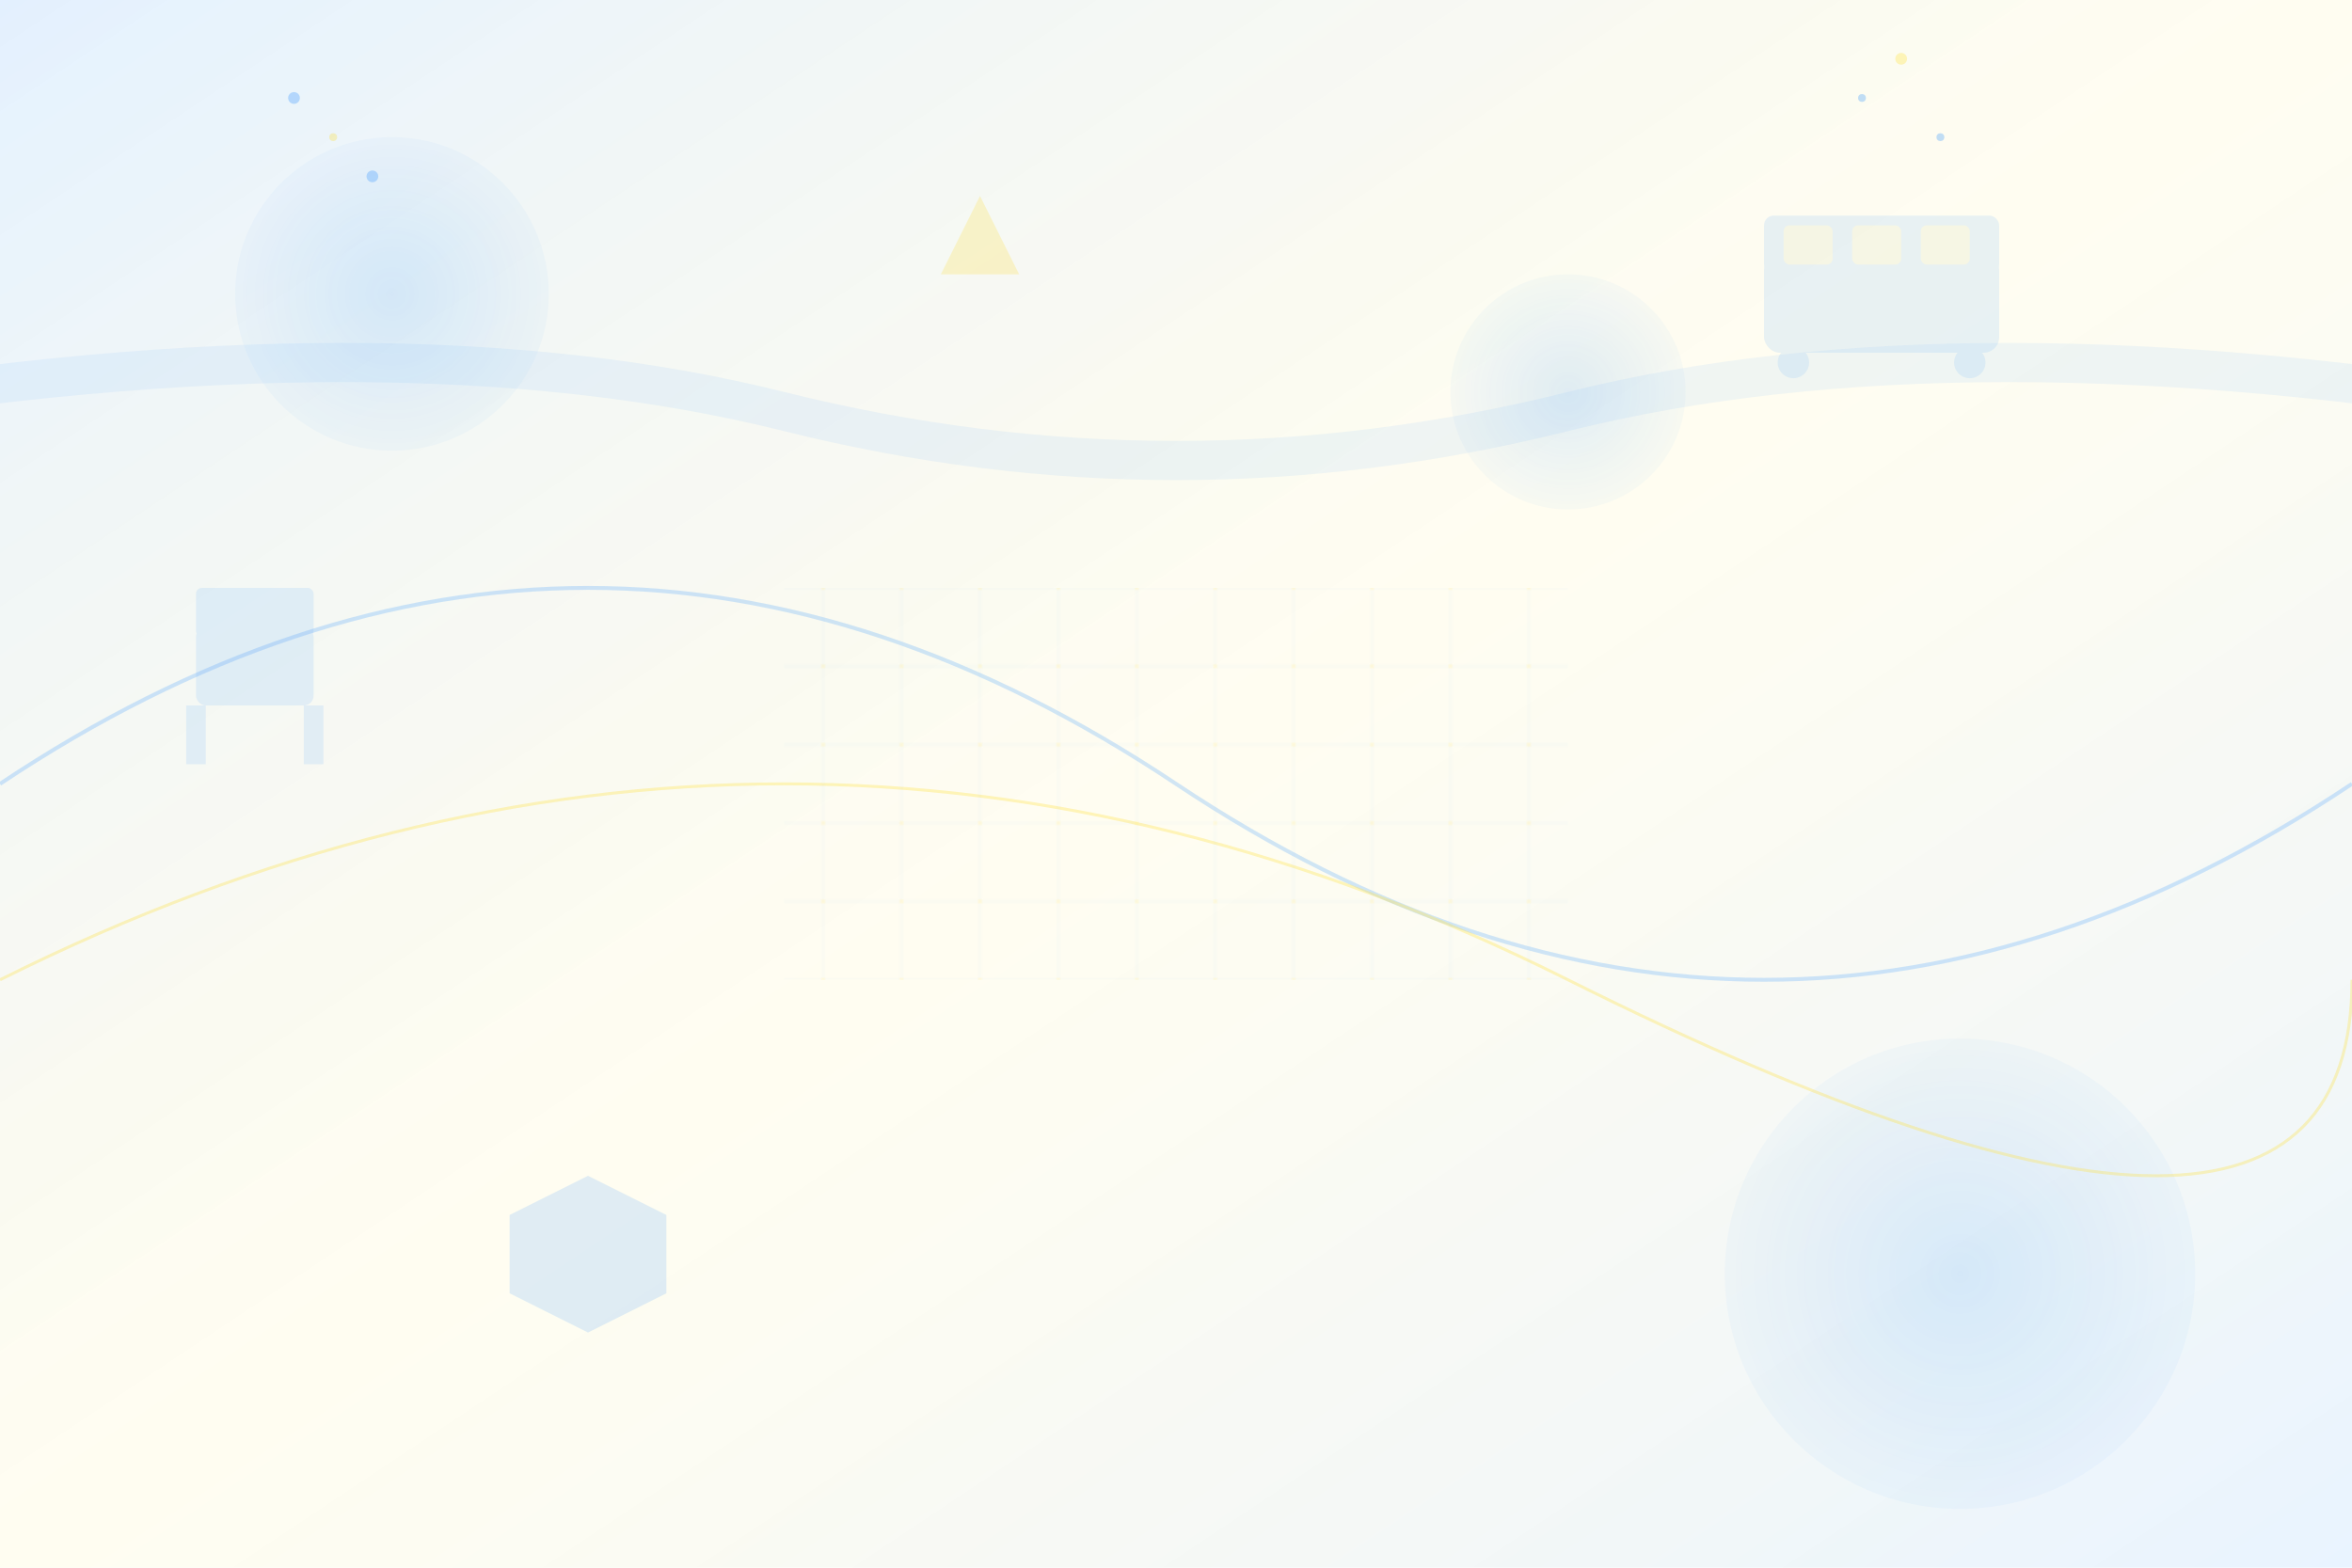 <svg width="1200" height="800" viewBox="0 0 1200 800" fill="none" xmlns="http://www.w3.org/2000/svg">
  <!-- Background gradient -->
  <defs>
    <linearGradient id="bgGradient" x1="0%" y1="0%" x2="100%" y2="100%">
      <stop offset="0%" style="stop-color:#007BFF;stop-opacity:0.1"/>
      <stop offset="50%" style="stop-color:#FFD700;stop-opacity:0.05"/>
      <stop offset="100%" style="stop-color:#007BFF;stop-opacity:0.08"/>
    </linearGradient>
    
    <radialGradient id="circleGradient" cx="50%" cy="50%" r="50%">
      <stop offset="0%" style="stop-color:#007BFF;stop-opacity:0.2"/>
      <stop offset="100%" style="stop-color:#007BFF;stop-opacity:0.05"/>
    </radialGradient>
  </defs>
  
  <!-- Background -->
  <rect width="1200" height="800" fill="url(#bgGradient)"/>
  
  <!-- Abstract geometric shapes -->
  <g opacity="0.6">
    <!-- Large circles -->
    <circle cx="200" cy="150" r="80" fill="url(#circleGradient)"/>
    <circle cx="1000" cy="650" r="120" fill="url(#circleGradient)"/>
    <circle cx="800" cy="200" r="60" fill="url(#circleGradient)"/>
    
    <!-- Curved lines -->
    <path d="M0 400 Q300 200 600 400 T1200 400" stroke="#007BFF" stroke-width="2" fill="none" opacity="0.3"/>
    <path d="M0 500 Q400 300 800 500 T1200 500" stroke="#FFD700" stroke-width="1.5" fill="none" opacity="0.4"/>
    
    <!-- Abstract furniture silhouettes -->
    <g transform="translate(100, 300)" opacity="0.15">
      <!-- Chair silhouette -->
      <rect x="0" y="20" width="60" height="40" rx="5" fill="#007BFF"/>
      <rect x="0" y="0" width="60" height="25" rx="3" fill="#007BFF"/>
      <rect x="-5" y="60" width="10" height="30" fill="#007BFF"/>
      <rect x="55" y="60" width="10" height="30" fill="#007BFF"/>
    </g>
    
    <g transform="translate(900, 100)" opacity="0.15">
      <!-- Sofa silhouette -->
      <rect x="0" y="30" width="120" height="50" rx="8" fill="#007BFF"/>
      <rect x="0" y="10" width="120" height="30" rx="5" fill="#007BFF"/>
      <circle cx="15" cy="85" r="8" fill="#007BFF"/>
      <circle cx="105" cy="85" r="8" fill="#007BFF"/>
      <!-- Cushions -->
      <rect x="10" y="15" width="25" height="20" rx="3" fill="#FFD700" opacity="0.6"/>
      <rect x="45" y="15" width="25" height="20" rx="3" fill="#FFD700" opacity="0.6"/>
      <rect x="80" y="15" width="25" height="20" rx="3" fill="#FFD700" opacity="0.6"/>
    </g>
    
    <!-- Floating geometric elements -->
    <polygon points="500,100 520,140 480,140" fill="#FFD700" opacity="0.3"/>
    <polygon points="300,600 340,620 340,660 300,680 260,660 260,620" fill="#007BFF" opacity="0.2"/>
    
    <!-- Decorative dots pattern -->
    <g opacity="0.4">
      <circle cx="150" cy="50" r="3" fill="#007BFF"/>
      <circle cx="170" cy="70" r="2" fill="#FFD700"/>
      <circle cx="190" cy="90" r="3" fill="#007BFF"/>
      <circle cx="950" cy="50" r="2" fill="#007BFF"/>
      <circle cx="970" cy="30" r="3" fill="#FFD700"/>
      <circle cx="990" cy="70" r="2" fill="#007BFF"/>
    </g>
    
    <!-- Flowing ribbon -->
    <path d="M-100 200 Q200 150 400 200 Q600 250 800 200 Q1000 150 1300 200 L1300 220 Q1000 170 800 220 Q600 270 400 220 Q200 170 -100 220 Z" 
          fill="#007BFF" opacity="0.1"/>
    
    <!-- Abstract fabric texture pattern -->
    <g opacity="0.2">
      <pattern id="fabricPattern" x="0" y="0" width="40" height="40" patternUnits="userSpaceOnUse">
        <path d="M0 20 L40 20 M20 0 L20 40" stroke="#007BFF" stroke-width="0.5" opacity="0.5"/>
        <circle cx="20" cy="20" r="1" fill="#FFD700"/>
      </pattern>
      <rect x="400" y="300" width="400" height="200" fill="url(#fabricPattern)"/>
    </g>
  </g>
  
  <!-- Subtle overlay texture -->
  <rect width="1200" height="800" fill="url(#bgGradient)" opacity="0.1"/>
</svg>

